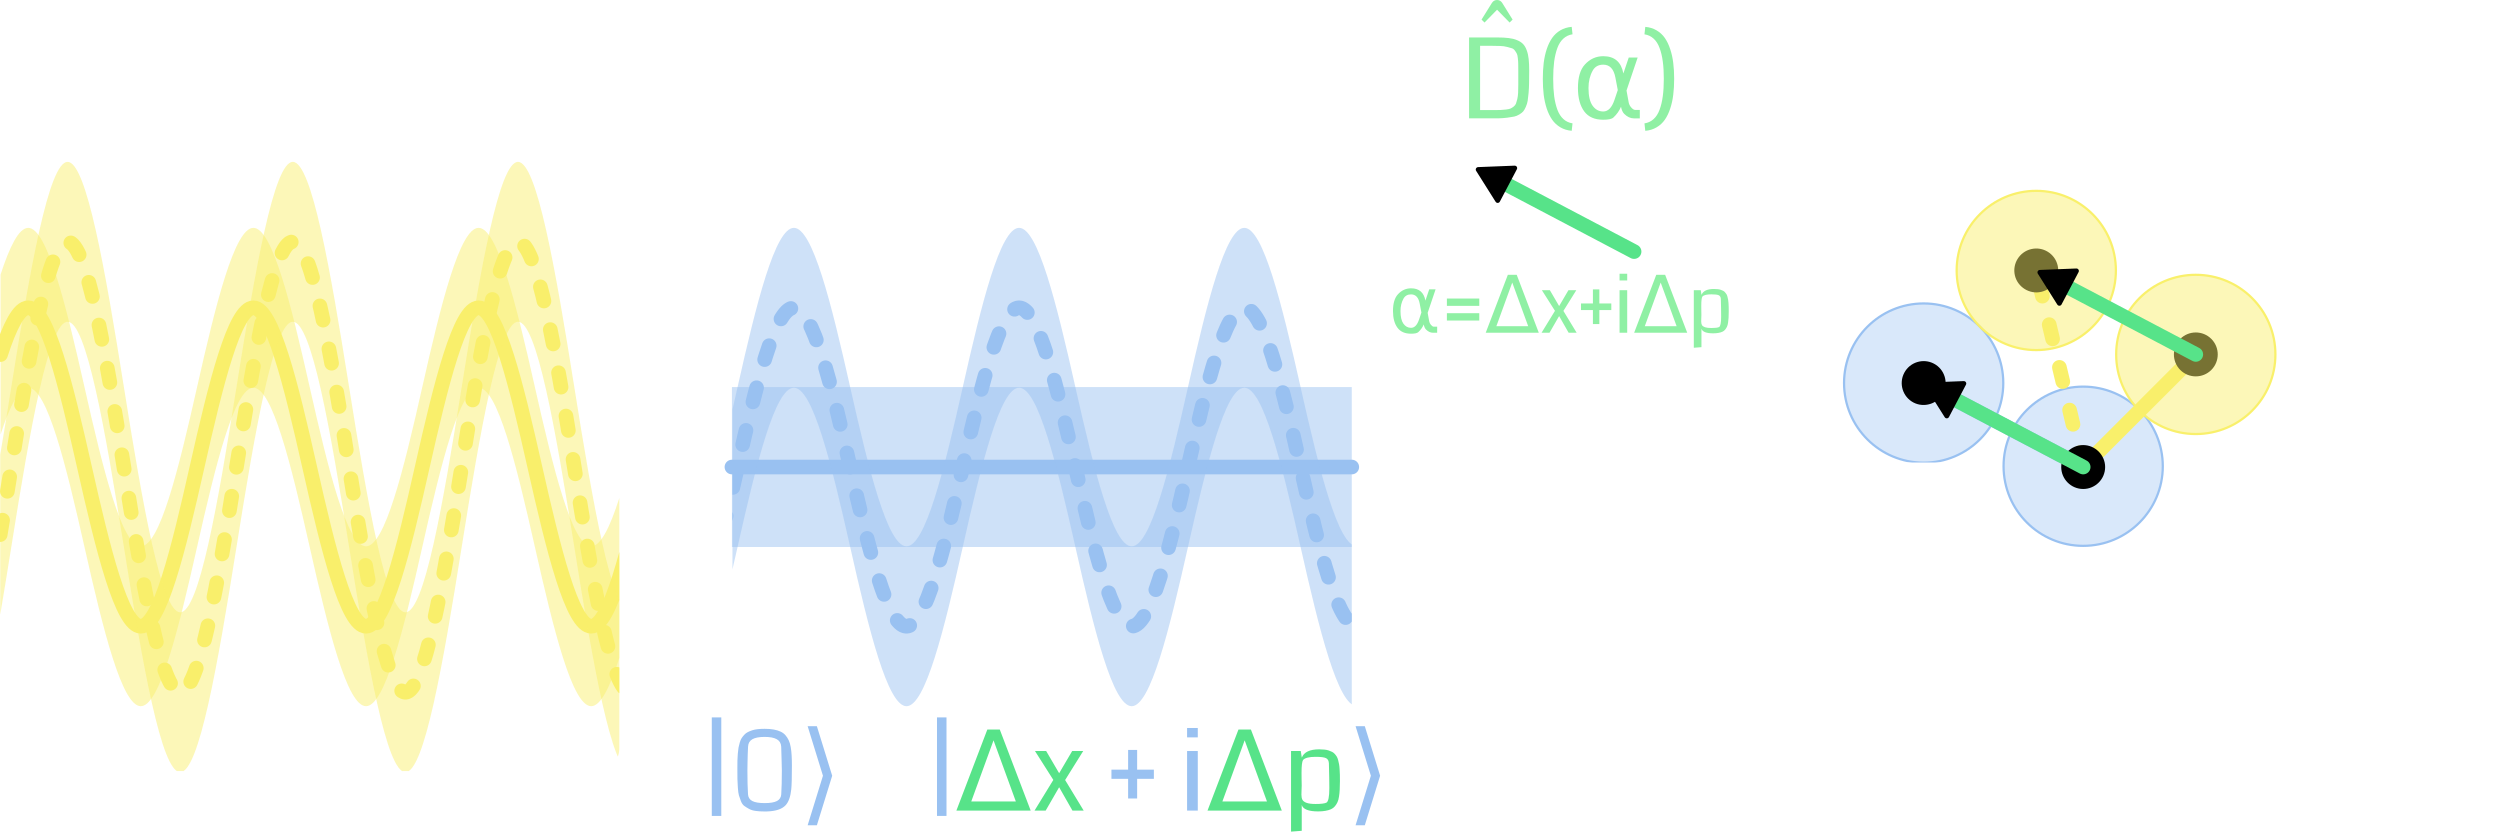 <?xml version="1.0" encoding="UTF-8" standalone="no"?>
<!-- Created with Inkscape (http://www.inkscape.org/) -->

<svg
   width="222.016mm"
   height="73.853mm"
   viewBox="0 0 222.016 73.853"
   version="1.1"
   id="svg1"
   xmlns="http://www.w3.org/2000/svg"
   xmlns:svg="http://www.w3.org/2000/svg">
  <defs
     id="defs1">
    <clipPath
       clipPathUnits="userSpaceOnUse"
       id="clipPath144">
      <rect
         style="fill:#8ff0a4;fill-opacity:0.37;stroke:#62a0ea;stroke-width:1.3;stroke-linecap:round;stroke-linejoin:round;stroke-miterlimit:3.25;stroke-dasharray:none;stroke-opacity:1"
         id="rect145"
         width="55"
         height="55"
         x="97.046"
         y="50"
         rx="2"
         ry="2" />
    </clipPath>
    <clipPath
       clipPathUnits="userSpaceOnUse"
       id="clipPath146">
      <rect
         style="fill:#8ff0a4;fill-opacity:0.37;stroke:#62a0ea;stroke-width:1.3;stroke-linecap:round;stroke-linejoin:round;stroke-miterlimit:3.25;stroke-dasharray:none;stroke-opacity:1"
         id="rect146"
         width="55"
         height="55"
         x="40"
         y="52"
         rx="2"
         ry="2" />
    </clipPath>
    <marker
       style="overflow:visible"
       id="Dot-9"
       refX="0"
       refY="0"
       orient="auto"
       markerWidth="0.6"
       markerHeight="0.6"
       viewBox="0 0 1 1"
       preserveAspectRatio="xMidYMid">
      <path
         transform="scale(0.5)"
         style="fill:context-stroke;fill-rule:evenodd;stroke:none"
         d="M 5,0 C 5,2.76 2.76,5 0,5 -2.76,5 -5,2.76 -5,0 c 0,-2.76 2.3,-5 5,-5 2.76,0 5,2.24 5,5 z"
         id="path17-0" />
    </marker>
    <marker
       style="overflow:visible"
       id="marker58-3"
       refX="0"
       refY="0"
       orient="auto-start-reverse"
       markerWidth="0.5"
       markerHeight="0.5"
       viewBox="0 0 1 1"
       preserveAspectRatio="xMidYMid">
      <path
         transform="scale(0.5)"
         style="fill:context-stroke;fill-rule:evenodd;stroke:context-stroke;stroke-width:1pt"
         d="M 5.77,0 -2.88,5 V -5 Z"
         id="path58-1" />
    </marker>
  </defs>
  <g
     id="layer1"
     transform="translate(-280,-248.525)">
    <g
       id="g107"
       transform="translate(240,210)"
       clip-path="url(#clipPath146)">
      <path
         id="path91"
         style="fill:none;fill-rule:evenodd;stroke:#f9f06b;stroke-width:1.3;stroke-linecap:round;stroke-linejoin:round;stroke-miterlimit:3.25;stroke-dasharray:none;stroke-dashoffset:0"
         d="m 157.5,80 c 0.849,-3.769 1.697,-7.363 2.546,-9.985 m -120,0 c 0.818,-2.528 1.636,-4.152 2.454,-4.155 1.667,-0.006 3.334,6.736 5,14.14 1.667,7.404 3.334,14.134 5,14.14 1.667,0.006 3.334,-6.736 5,-14.14 1.667,-7.404 3.334,-14.134 5,-14.14 1.667,-0.006 3.334,6.736 5,14.14 1.667,7.404 3.334,14.134 5,14.14 1.667,0.006 3.334,-6.736 5,-14.14 1.667,-7.404 3.334,-14.134 5,-14.14 1.667,-0.006 3.334,6.736 5,14.14 1.667,7.404 3.334,14.134 5,14.14 1.667,0.006 3.334,-6.736 5,-14.14 1.667,-7.404 3.334,-14.134 5,-14.14 1.667,-0.006 3.334,6.736 5,14.14 1.667,7.404 3.334,14.134 5,14.14 1.667,0.006 3.334,-6.736 5,-14.14 1.667,-7.404 3.334,-14.134 5,-14.14 1.667,-0.006 3.334,6.736 5,14.14 1.667,7.404 3.334,14.134 5,14.14 1.667,0.006 3.334,-6.736 5,-14.14 1.667,-7.404 3.334,-14.134 5,-14.14 1.667,-0.006 3.334,6.736 5,14.14 1.667,7.404 3.334,14.134 5,14.14 1.667,0.006 3.334,-6.736 5,-14.14" />
      <path
         id="path106"
         style="fill:#f9ee6b;fill-opacity:0.478;fill-rule:evenodd;stroke:none;stroke-width:1.3;stroke-linecap:round;stroke-linejoin:round;stroke-miterlimit:3.25;stroke-dasharray:none;stroke-dashoffset:0"
         d="m 157.5,87.1 c 0.849,-3.769 1.697,-7.363 2.546,-9.985 v -14.2 c -0.848,2.622 -1.697,6.216 -2.546,9.985 m 0,14.2 c -1.666,7.404 -3.333,14.146 -5,14.14 -1.666,-0.006 -3.333,-6.736 -5,-14.14 -1.666,-7.404 -3.333,-14.146 -5,-14.14 -1.666,0.006 -3.333,6.736 -5,14.14 -1.666,7.404 -3.333,14.146 -5,14.14 -1.666,-0.006 -3.333,-6.736 -5,-14.14 -1.666,-7.404 -3.333,-14.146 -5,-14.14 -1.666,0.006 -3.333,6.736 -5,14.14 -1.666,7.404 -3.333,14.146 -5,14.14 -1.666,-0.006 -3.333,-6.736 -5,-14.14 -1.666,-7.404 -3.333,-14.146 -5,-14.14 -1.666,0.006 -3.333,6.736 -5,14.14 -1.666,7.404 -3.333,14.146 -5,14.14 -1.666,-0.006 -3.333,-6.736 -5,-14.14 -1.666,-7.404 -3.333,-14.146 -5,-14.14 -1.666,0.006 -3.333,6.736 -5,14.14 -1.666,7.404 -3.333,14.146 -5,14.14 -1.666,-0.006 -3.333,-6.736 -5,-14.14 -1.666,-7.404 -3.333,-14.146 -5,-14.14 -1.666,0.006 -3.333,6.736 -5,14.14 -1.666,7.404 -3.333,14.146 -5,14.14 -1.666,-0.006 -3.333,-6.736 -5,-14.14 -1.666,-7.404 -3.333,-14.146 -5,-14.14 -0.818,0.003 -1.636,1.626 -2.454,4.155 v -14.2 c 0.818,-2.528 1.636,-4.152 2.454,-4.155 1.667,-0.006 3.334,6.736 5,14.14 1.667,7.404 3.334,14.134 5,14.14 1.667,0.006 3.334,-6.736 5,-14.14 1.667,-7.404 3.334,-14.134 5,-14.14 1.667,-0.006 3.334,6.736 5,14.14 1.667,7.404 3.334,14.134 5,14.14 1.667,0.006 3.334,-6.736 5,-14.14 1.667,-7.404 3.334,-14.134 5,-14.14 1.667,-0.006 3.334,6.736 5,14.14 1.667,7.404 3.334,14.134 5,14.14 1.667,0.006 3.334,-6.736 5,-14.14 1.667,-7.404 3.334,-14.134 5,-14.14 1.667,-0.006 3.334,6.736 5,14.14 1.667,7.404 3.334,14.134 5,14.14 1.667,0.006 3.334,-6.736 5,-14.14 1.667,-7.404 3.334,-14.134 5,-14.14 1.667,-0.006 3.334,6.736 5,14.14 1.667,7.404 3.334,14.134 5,14.14 1.667,0.006 3.334,-6.736 5,-14.14 1.667,-7.404 3.334,-14.134 5,-14.14 1.667,-0.006 3.334,6.736 5,14.14 1.667,7.404 3.334,14.134 5,14.14 1.667,0.006 3.334,-6.736 5,-14.14" />
      <path
         id="path107"
         style="fill:none;fill-rule:evenodd;stroke:#f9f06b;stroke-width:1.3;stroke-linecap:round;stroke-linejoin:round;stroke-miterlimit:3.25;stroke-dasharray:1.3, 2.6;stroke-dashoffset:0"
         d="m 40.017,86.003 c 0.328,-1.921 0.655,-3.944 0.983,-6.003 1.667,-10.472 3.334,-19.992 5,-20 1.667,-0.008 3.334,9.528 5,20 1.667,10.472 3.334,19.992 5,20 1.667,0.008 3.334,-9.528 5,-20 1.667,-10.472 3.334,-19.992 5,-20 1.667,-0.008 3.334,9.528 5,20 1.667,10.472 3.334,19.992 5,20 1.667,0.008 3.334,-9.528 5,-20 1.667,-10.472 3.334,-19.992 5,-20 1.667,-0.008 3.334,9.528 5,20 1.667,10.472 3.334,19.992 5,20 1.667,0.008 3.334,-9.528 5,-20 1.667,-10.472 3.334,-19.992 5,-20 1.667,-0.008 3.334,9.528 5,20 1.667,10.472 3.334,19.992 5,20 1.667,0.008 3.334,-9.528 5,-20 1.667,-10.472 3.334,-19.992 5,-20 1.667,-0.008 3.334,9.528 5,20 1.667,10.472 3.334,19.992 5,20 1.667,0.008 3.334,-9.528 5,-20 1.667,-10.472 3.334,-19.992 5,-20 1.667,-0.008 3.334,9.528 5,20 1.667,10.472 3.334,19.992 5,20 1.339,0.007 2.678,-6.147 4.017,-13.997" />
      <path
         id="path146"
         style="fill:#f9ee6b;fill-opacity:0.478;fill-rule:evenodd;stroke:none;stroke-width:1.3;stroke-linecap:round;stroke-linejoin:round;stroke-miterlimit:3.25;stroke-dasharray:none;stroke-dashoffset:0"
         d="m 160.017,93.104 c -1.339,7.85 -2.678,14.004 -4.017,13.997 -1.666,-0.008 -3.333,-9.528 -5,-20 -1.666,-10.472 -3.333,-20.008 -5,-20 -1.666,0.008 -3.333,9.528 -5,20 -1.666,10.472 -3.333,20.008 -5,20 -1.666,-0.008 -3.333,-9.528 -5,-20 -1.666,-10.472 -3.333,-20.008 -5,-20 -1.666,0.008 -3.333,9.528 -5,20 -1.666,10.472 -3.333,20.008 -5,20 -1.666,-0.008 -3.333,-9.528 -5,-20 -1.666,-10.472 -3.333,-20.008 -5,-20 -1.666,0.008 -3.333,9.528 -5,20 -1.666,10.472 -3.333,20.008 -5,20 -1.666,-0.008 -3.333,-9.528 -5,-20 -1.666,-10.472 -3.333,-20.008 -5,-20 -1.666,0.008 -3.333,9.528 -5,20 -1.666,10.472 -3.333,20.008 -5,20 -1.666,-0.008 -3.333,-9.528 -5,-20 -1.666,-10.472 -3.333,-20.008 -5,-20 -1.666,0.008 -3.333,9.528 -5,20 -1.666,10.472 -3.333,20.008 -5,20 -1.666,-0.008 -3.333,-9.528 -5,-20 -1.666,-10.472 -3.333,-20.008 -5,-20 -1.666,0.008 -3.333,9.528 -5,20 -0.328,2.059 -0.655,4.082 -0.983,6.003 v -14.2 c 0.328,-1.921 0.655,-3.944 0.983,-6.003 1.667,-10.472 3.334,-19.992 5,-20 1.667,-0.008 3.334,9.528 5,20 1.667,10.472 3.334,19.992 5,20 1.667,0.008 3.334,-9.528 5,-20 1.667,-10.472 3.334,-19.992 5,-20 1.667,-0.008 3.334,9.528 5,20 1.667,10.472 3.334,19.992 5,20 1.667,0.008 3.334,-9.528 5,-20 1.667,-10.472 3.334,-19.992 5,-20 1.667,-0.008 3.334,9.528 5,20 1.667,10.472 3.334,19.992 5,20 1.667,0.008 3.334,-9.528 5,-20 1.667,-10.472 3.334,-19.992 5,-20 1.667,-0.008 3.334,9.528 5,20 1.667,10.472 3.334,19.992 5,20 1.667,0.008 3.334,-9.528 5,-20 1.667,-10.472 3.334,-19.992 5,-20 1.667,-0.008 3.334,9.528 5,20 1.667,10.472 3.334,19.992 5,20 1.667,0.008 3.334,-9.528 5,-20 1.667,-10.472 3.334,-19.992 5,-20 1.667,-0.008 3.334,9.528 5,20 1.667,10.472 3.334,19.992 5,20 1.339,0.007 2.678,-6.147 4.017,-13.997 z" />
    </g>
    <path
       d="m 343.211,312.235 h 0.844 v 8.749 h -0.844 z m 4.693,8.354 q -0.449,0 -0.791,-0.048 -0.342,-0.043 -0.598,-0.183 -0.251,-0.14 -0.429,-0.27 -0.174,-0.13 -0.289,-0.42 -0.111,-0.294 -0.178,-0.516 -0.063,-0.222 -0.092,-0.67 -0.029,-0.453 -0.039,-0.777 -0.005,-0.323 -0.005,-0.936 0,-0.405 0.005,-0.699 0.01,-0.299 0.034,-0.613 0.024,-0.318 0.063,-0.54 0.043,-0.227 0.111,-0.453 0.068,-0.232 0.164,-0.386 0.101,-0.154 0.236,-0.299 0.135,-0.15 0.309,-0.236 0.174,-0.092 0.396,-0.164 0.222,-0.072 0.497,-0.101 0.275,-0.029 0.608,-0.029 0.458,0 0.805,0.063 0.347,0.063 0.603,0.183 0.26,0.116 0.439,0.323 0.178,0.207 0.289,0.449 0.116,0.236 0.178,0.603 0.063,0.362 0.082,0.743 0.024,0.376 0.024,0.902 0,1.577 -0.058,2.113 -0.101,0.979 -0.506,1.413 -0.482,0.511 -1.645,0.545 -0.101,0.005 -0.212,0.005 z m 0,-6.622 q -0.728,0 -1.09,0.207 -0.357,0.203 -0.381,0.651 -0.019,0.304 -0.029,0.651 -0.01,0.347 -0.019,0.791 -0.005,0.439 -0.01,0.675 0,1.288 0.053,2.117 0.024,0.41 0.376,0.598 0.352,0.188 1.1,0.188 0.748,0 1.1,-0.188 0.352,-0.188 0.376,-0.598 0.053,-0.83 0.053,-2.117 -0.01,-0.232 -0.024,-0.979 -0.01,-0.748 -0.034,-1.138 -0.029,-0.449 -0.391,-0.651 -0.357,-0.207 -1.08,-0.207 z m 6,3.449 -1.36,4.399 h -0.82 l 1.36,-4.399 -1.36,-4.399 h 0.82 z"
       id="text139"
       style="font-size:9.878px;line-height:1;font-family:Coda;-inkscape-font-specification:'Coda, Normal';fill:#99c1f1;fill-rule:evenodd;stroke-width:1.3;stroke-linecap:round;stroke-linejoin:round;stroke-miterlimit:3.25"
       aria-label="|0⟩" />
    <g
       id="g141"
       transform="translate(240,210)"
       style="stroke:#99c1f1">
      <path
         style="font-variation-settings:normal;opacity:1;fill:none;fill-opacity:1;fill-rule:evenodd;stroke:#99c1f1;stroke-width:14.2;stroke-linecap:butt;stroke-linejoin:round;stroke-miterlimit:3.25;stroke-dasharray:none;stroke-dashoffset:0;stroke-opacity:0.478;stop-color:#000000;stop-opacity:1"
         d="m 105,80 h 55.046"
         id="path140" />
      <path
         style="font-variation-settings:normal;opacity:1;vector-effect:none;fill:none;fill-opacity:1;fill-rule:evenodd;stroke:#99c1f1;stroke-width:1.3;stroke-linecap:round;stroke-linejoin:round;stroke-miterlimit:3.25;stroke-dasharray:none;stroke-dashoffset:0;stroke-opacity:1;-inkscape-stroke:none;stop-color:#000000;stop-opacity:1"
         d="m 105,80 h 55.046"
         id="path141" />
    </g>
    <g
       id="g144"
       transform="translate(248,210)"
       clip-path="url(#clipPath144)">
      <path
         id="path142"
         style="fill:none;fill-rule:evenodd;stroke:#99c1f1;stroke-width:1.3;stroke-linecap:round;stroke-linejoin:round;stroke-miterlimit:3.25;stroke-dasharray:1.3, 2.6;stroke-dashoffset:0"
         d="m 157.5,80 c 0.849,-3.769 1.697,-7.363 2.546,-9.985 m -120,0 c 0.818,-2.528 1.636,-4.152 2.454,-4.155 1.667,-0.006 3.334,6.736 5,14.14 1.667,7.404 3.334,14.134 5,14.14 1.667,0.006 3.334,-6.736 5,-14.14 1.667,-7.404 3.334,-14.134 5,-14.14 1.667,-0.006 3.334,6.736 5,14.14 1.667,7.404 3.334,14.134 5,14.14 1.667,0.006 3.334,-6.736 5,-14.14 1.667,-7.404 3.334,-14.134 5,-14.14 1.667,-0.006 3.334,6.736 5,14.14 1.667,7.404 3.334,14.134 5,14.14 1.667,0.006 3.334,-6.736 5,-14.14 1.667,-7.404 3.334,-14.134 5,-14.14 1.667,-0.006 3.334,6.736 5,14.14 1.667,7.404 3.334,14.134 5,14.14 1.667,0.006 3.334,-6.736 5,-14.14 1.667,-7.404 3.334,-14.134 5,-14.14 1.667,-0.006 3.334,6.736 5,14.14 1.667,7.404 3.334,14.134 5,14.14 1.667,0.006 3.334,-6.736 5,-14.14 1.667,-7.404 3.334,-14.134 5,-14.14 1.667,-0.006 3.334,6.736 5,14.14 1.667,7.404 3.334,14.134 5,14.14 1.667,0.006 3.334,-6.736 5,-14.14" />
      <path
         id="path143"
         style="fill:#99c1f1;fill-opacity:0.478;fill-rule:evenodd;stroke:none;stroke-width:1.3;stroke-linecap:round;stroke-linejoin:round;stroke-miterlimit:3.25;stroke-dasharray:none;stroke-dashoffset:0"
         d="m 157.5,87.1 c 0.849,-3.769 1.697,-7.363 2.546,-9.985 v -14.2 c -0.848,2.622 -1.697,6.216 -2.546,9.985 m 0,14.2 c -1.666,7.404 -3.333,14.146 -5,14.14 -1.666,-0.006 -3.333,-6.736 -5,-14.14 -1.666,-7.404 -3.333,-14.146 -5,-14.14 -1.666,0.006 -3.333,6.736 -5,14.14 -1.666,7.404 -3.333,14.146 -5,14.14 -1.666,-0.006 -3.333,-6.736 -5,-14.14 -1.666,-7.404 -3.333,-14.146 -5,-14.14 -1.666,0.006 -3.333,6.736 -5,14.14 -1.666,7.404 -3.333,14.146 -5,14.14 -1.666,-0.006 -3.333,-6.736 -5,-14.14 -1.666,-7.404 -3.333,-14.146 -5,-14.14 -1.666,0.006 -3.333,6.736 -5,14.14 -1.666,7.404 -3.333,14.146 -5,14.14 -1.666,-0.006 -3.333,-6.736 -5,-14.14 -1.666,-7.404 -3.333,-14.146 -5,-14.14 -1.666,0.006 -3.333,6.736 -5,14.14 -1.666,7.404 -3.333,14.146 -5,14.14 -1.666,-0.006 -3.333,-6.736 -5,-14.14 -1.666,-7.404 -3.333,-14.146 -5,-14.14 -1.666,0.006 -3.333,6.736 -5,14.14 -1.666,7.404 -3.333,14.146 -5,14.14 -1.666,-0.006 -3.333,-6.736 -5,-14.14 -1.666,-7.404 -3.333,-14.146 -5,-14.14 -0.818,0.003 -1.636,1.626 -2.454,4.155 v -14.2 c 0.818,-2.528 1.636,-4.152 2.454,-4.155 1.667,-0.006 3.334,6.736 5,14.14 1.667,7.404 3.334,14.134 5,14.14 1.667,0.006 3.334,-6.736 5,-14.14 1.667,-7.404 3.334,-14.134 5,-14.14 1.667,-0.006 3.334,6.736 5,14.14 1.667,7.404 3.334,14.134 5,14.14 1.667,0.006 3.334,-6.736 5,-14.14 1.667,-7.404 3.334,-14.134 5,-14.14 1.667,-0.006 3.334,6.736 5,14.14 1.667,7.404 3.334,14.134 5,14.14 1.667,0.006 3.334,-6.736 5,-14.14 1.667,-7.404 3.334,-14.134 5,-14.14 1.667,-0.006 3.334,6.736 5,14.14 1.667,7.404 3.334,14.134 5,14.14 1.667,0.006 3.334,-6.736 5,-14.14 1.667,-7.404 3.334,-14.134 5,-14.14 1.667,-0.006 3.334,6.736 5,14.14 1.667,7.404 3.334,14.134 5,14.14 1.667,0.006 3.334,-6.736 5,-14.14 1.667,-7.404 3.334,-14.134 5,-14.14 1.667,-0.006 3.334,6.736 5,14.14 1.667,7.404 3.334,14.134 5,14.14 1.667,0.006 3.334,-6.736 5,-14.14" />
    </g>
    <path
       style="font-size:9.878px;line-height:1;font-family:Coda;-inkscape-font-specification:'Coda, Normal';fill:#99c1f1;fill-rule:evenodd;stroke-width:1.3;stroke-linecap:round;stroke-linejoin:round;stroke-miterlimit:3.25"
       d="m 402.563,317.415 -1.36,4.399 h -0.82 l 1.36,-4.399 -1.36,-4.399 h 0.82 z"
       id="path207" />
    <path
       d="m 397.151,315.071 c -0.833,0 -1.347,0.245 -1.543,0.733 l -0.092,-0.584 h -0.863 v 7.158 l 0.95,-0.072 v -2.291 c 0.122,0.379 0.608,0.569 1.457,0.569 0.248,0 0.465,-0.018 0.651,-0.053 0.186,-0.032 0.349,-0.079 0.487,-0.14 0.138,-0.061 0.254,-0.148 0.347,-0.26 0.097,-0.116 0.174,-0.238 0.232,-0.367 0.061,-0.129 0.106,-0.294 0.135,-0.497 0.032,-0.203 0.053,-0.407 0.062,-0.612 0.013,-0.206 0.02,-0.457 0.02,-0.752 0,-0.225 -0.002,-0.417 -0.005,-0.574 -0.003,-0.161 -0.011,-0.326 -0.024,-0.497 -0.01,-0.174 -0.025,-0.32 -0.048,-0.439 -0.019,-0.119 -0.047,-0.24 -0.082,-0.362 -0.032,-0.125 -0.072,-0.228 -0.12,-0.309 -0.048,-0.08 -0.108,-0.159 -0.178,-0.236 -0.068,-0.08 -0.147,-0.143 -0.237,-0.188 -0.087,-0.045 -0.188,-0.087 -0.304,-0.126 -0.113,-0.039 -0.239,-0.064 -0.381,-0.077 -0.138,-0.016 -0.293,-0.024 -0.463,-0.024 z m -0.313,0.666 h 5.1e-4 c 0.459,4e-5 0.766,0.039 0.92,0.116 0.158,0.077 0.243,0.228 0.256,0.453 0.013,0.209 0.022,0.637 0.029,1.283 0,0.077 0.001,0.22 0.005,0.429 0.003,0.209 0.005,0.373 0.005,0.492 0,0.781 -0.088,1.214 -0.265,1.298 -0.164,0.077 -0.481,0.116 -0.95,0.116 -0.341,0 -0.606,-0.032 -0.796,-0.097 -0.186,-0.068 -0.312,-0.158 -0.376,-0.27 -0.061,-0.113 -0.091,-0.267 -0.091,-0.463 0,-0.068 0.003,-0.19 0.01,-0.366 0.01,-0.177 0.015,-0.322 0.015,-0.434 0,-0.113 -0.003,-0.296 -0.01,-0.55 -0.003,-0.254 -0.005,-0.446 -0.005,-0.574 0,-0.637 0.045,-1.021 0.135,-1.153 0.164,-0.186 0.537,-0.28 1.119,-0.28 z"
       style="font-size:9.878px;line-height:1;font-family:Coda;-inkscape-font-specification:'Coda, Normal';fill:#57e389;fill-opacity:1;fill-rule:evenodd;stroke-width:1.3;stroke-linecap:round;stroke-linejoin:round;stroke-miterlimit:3.25"
       id="path212" />
    <path
       d="m 389.984,313.31 -2.749,7.201 h 6.598 l -2.745,-7.201 z m 0.55,0.96 1.982,5.431 h -3.96 z"
       style="font-size:9.878px;line-height:1;font-family:Coda;-inkscape-font-specification:'Coda, Normal';fill:#57e389;fill-opacity:1;fill-rule:evenodd;stroke-width:1.3;stroke-linecap:round;stroke-linejoin:round;stroke-miterlimit:3.25"
       id="path214" />
    <path
       style="font-size:9.878px;line-height:1;font-family:Coda;-inkscape-font-specification:'Coda, Normal';fill:#99c1f1;fill-rule:evenodd;stroke-width:1.3;stroke-linecap:round;stroke-linejoin:round;stroke-miterlimit:3.25"
       d="m 386.371,313.175 v 0.834 h -0.95 v -0.834 z"
       id="path202" />
    <path
       style="font-size:9.878px;line-height:1;font-family:Coda;-inkscape-font-specification:'Coda, Normal';fill:#99c1f1;fill-rule:evenodd;stroke-width:1.3;stroke-linecap:round;stroke-linejoin:round;stroke-miterlimit:3.25"
       d="m 386.371,320.511 h -0.95 v -5.291 h 0.95 z"
       id="path201" />
    <path
       style="font-size:9.878px;line-height:1;font-family:Coda;-inkscape-font-specification:'Coda, Normal';fill:#99c1f1;fill-rule:evenodd;stroke-width:1.3;stroke-linecap:round;stroke-linejoin:round;stroke-miterlimit:3.25"
       d="m 378.703,317.69 v -0.815 h 1.481 v -1.751 h 0.801 v 1.751 h 1.486 v 0.815 h -1.486 v 1.746 h -0.801 v -1.746 z"
       id="path200" />
    <path
       style="font-size:9.878px;line-height:1;font-family:Coda;-inkscape-font-specification:'Coda, Normal';fill:#57e389;fill-opacity:1;fill-rule:evenodd;stroke-width:1.3;stroke-linecap:round;stroke-linejoin:round;stroke-miterlimit:3.25"
       d="m 376.238,320.511 h -0.998 l -1.182,-2.074 -1.196,2.074 h -0.989 l 1.669,-2.725 -1.63,-2.566 h 0.994 l 1.153,1.973 1.158,-1.973 h 0.979 l -1.606,2.576 z"
       id="path199" />
    <path
       d="m 367.682,313.31 -2.749,7.201 h 6.598 l -2.745,-7.201 z m 0.55,0.96 1.982,5.431 h -3.96 z"
       style="font-size:9.878px;line-height:1;font-family:Coda;-inkscape-font-specification:'Coda, Normal';fill:#57e389;fill-opacity:1;fill-rule:evenodd;stroke-width:1.3;stroke-linecap:round;stroke-linejoin:round;stroke-miterlimit:3.25"
       id="path208" />
    <path
       style="font-size:9.878px;line-height:1;font-family:Coda;-inkscape-font-specification:'Coda, Normal';fill:#99c1f1;fill-rule:evenodd;stroke-width:1.3;stroke-linecap:round;stroke-linejoin:round;stroke-miterlimit:3.25"
       d="m 363.211,312.235 h 0.844 v 8.749 h -0.844 z"
       id="text196" />
    <g
       id="g214">
      <g
         id="g117"
         style="stroke-width:0.2;stroke-dasharray:none"
         transform="translate(260,210)">
        <g
           id="g111"
           style="stroke-width:0.2;stroke-dasharray:none">
          <path
             style="fill:#57e389;fill-opacity:1;fill-rule:evenodd;stroke:#ffffff;stroke-width:0.2;stroke-linecap:round;stroke-linejoin:round;stroke-miterlimit:3.25;stroke-dasharray:none"
             d="m 215,50 v 60"
             id="path108" />
          <path
             style="fill:#57e389;fill-opacity:1;fill-rule:evenodd;stroke:#ffffff;stroke-width:0.2;stroke-linecap:round;stroke-linejoin:round;stroke-miterlimit:3.25;stroke-dasharray:none"
             d="m 225,50 v 60"
             id="path109" />
          <path
             style="fill:#57e389;fill-opacity:1;fill-rule:evenodd;stroke:#ffffff;stroke-width:0.2;stroke-linecap:round;stroke-linejoin:round;stroke-miterlimit:3.25;stroke-dasharray:none"
             d="m 195,50 v 60"
             id="path110" />
          <path
             style="fill:#57e389;fill-opacity:1;fill-rule:evenodd;stroke:#ffffff;stroke-width:0.2;stroke-linecap:round;stroke-linejoin:round;stroke-miterlimit:3.25;stroke-dasharray:none"
             d="m 195,50 v 60"
             id="path111"
             transform="translate(-10)" />
        </g>
        <g
           id="g116"
           transform="rotate(90,205,80)"
           style="stroke-width:0.2;stroke-dasharray:none">
          <path
             style="fill:#57e389;fill-opacity:1;fill-rule:evenodd;stroke:#ffffff;stroke-width:0.2;stroke-linecap:round;stroke-linejoin:round;stroke-miterlimit:3.25;stroke-dasharray:none"
             d="m 215,50 v 60"
             id="path113" />
          <path
             style="fill:#57e389;fill-opacity:1;fill-rule:evenodd;stroke:#ffffff;stroke-width:0.2;stroke-linecap:round;stroke-linejoin:round;stroke-miterlimit:3.25;stroke-dasharray:none"
             d="m 225,50 v 60"
             id="path114" />
          <path
             style="fill:#57e389;fill-opacity:1;fill-rule:evenodd;stroke:#ffffff;stroke-width:0.2;stroke-linecap:round;stroke-linejoin:round;stroke-miterlimit:3.25;stroke-dasharray:none"
             d="m 195,50 v 60"
             id="path115" />
          <path
             style="fill:#57e389;fill-opacity:1;fill-rule:evenodd;stroke:#ffffff;stroke-width:0.2;stroke-linecap:round;stroke-linejoin:round;stroke-miterlimit:3.25;stroke-dasharray:none"
             d="m 195,50 v 60"
             id="path116"
             transform="translate(-10)" />
        </g>
      </g>
      <circle
         style="fill:#99c1f1;fill-opacity:0.37;fill-rule:evenodd;stroke:#99c1f1;stroke-width:0.2;stroke-linecap:round;stroke-linejoin:round;stroke-miterlimit:3.25;stroke-dasharray:none;stroke-dashoffset:0;stroke-opacity:1"
         id="circle117"
         cx="450.834"
         cy="282.544"
         r="7.07" />
      <path
         style="fill:none;fill-rule:evenodd;stroke:#99c1f1;stroke-width:1.3;stroke-linecap:round;stroke-linejoin:round;stroke-miterlimit:3.25;stroke-dasharray:none;stroke-opacity:1;marker-end:url(#Dot-9)"
         d="m 465,290 -14.166,-7.456"
         id="path117" />
      <path
         style="fill:#57e389;fill-opacity:1;fill-rule:evenodd;stroke:#ffffff;stroke-width:0.8;stroke-linecap:round;stroke-linejoin:round;stroke-miterlimit:3.25;stroke-dasharray:none"
         d="m 465,260 v 60"
         id="path118" />
      <path
         style="fill:#57e389;fill-opacity:1;fill-rule:evenodd;stroke:#ffffff;stroke-width:0.8;stroke-linecap:round;stroke-linejoin:round;stroke-miterlimit:3.25;stroke-dasharray:none"
         d="M 495,290 H 435"
         id="path119" />
      <path
         d="m 502.016,293.238 h -0.998 l -1.182,-2.074 -1.196,2.074 h -0.989 l 1.669,-2.725 -1.63,-2.566 h 0.994 l 1.153,1.973 1.158,-1.973 h 0.979 l -1.606,2.576 z"
         id="text119"
         style="font-size:9.878px;line-height:1;font-family:Coda;-inkscape-font-specification:'Coda, Normal';fill:#ffffff;fill-rule:evenodd;stroke-width:1.3;stroke-linecap:round;stroke-linejoin:round;stroke-miterlimit:3.25"
         aria-label="x" />
      <path
         d="m 465.12,254.454 q 0,0.444 -0.019,0.752 -0.015,0.309 -0.063,0.613 -0.043,0.304 -0.135,0.497 -0.087,0.193 -0.232,0.367 -0.14,0.169 -0.347,0.26 -0.207,0.092 -0.487,0.14 -0.28,0.053 -0.651,0.053 -1.273,0 -1.457,-0.569 v 2.291 l -0.95,0.072 v -7.158 h 0.863 l 0.092,0.584 q 0.294,-0.733 1.543,-0.733 0.256,0 0.463,0.024 0.212,0.019 0.381,0.077 0.174,0.058 0.304,0.125 0.135,0.068 0.236,0.188 0.106,0.116 0.178,0.236 0.072,0.121 0.121,0.309 0.053,0.183 0.082,0.362 0.034,0.178 0.048,0.439 0.019,0.256 0.024,0.497 0.005,0.236 0.005,0.574 z m -0.95,-0.314 q -0.01,-0.969 -0.029,-1.283 -0.019,-0.338 -0.256,-0.453 -0.232,-0.116 -0.921,-0.116 -0.873,0 -1.119,0.28 -0.135,0.198 -0.135,1.153 0,0.193 0.005,0.574 0.01,0.381 0.01,0.55 0,0.169 -0.015,0.434 -0.01,0.265 -0.01,0.367 0,0.294 0.092,0.463 0.097,0.169 0.376,0.27 0.285,0.097 0.796,0.097 0.704,0 0.95,-0.116 0.265,-0.125 0.265,-1.297 0,-0.178 -0.005,-0.492 -0.005,-0.314 -0.005,-0.429 z"
         id="text120"
         style="font-size:9.878px;line-height:1;font-family:Coda;-inkscape-font-specification:'Coda, Normal';fill:#ffffff;fill-rule:evenodd;stroke-width:1.3;stroke-linecap:round;stroke-linejoin:round;stroke-miterlimit:3.25"
         aria-label="p" />
      <circle
         style="fill:#99c1f1;fill-opacity:0.37;fill-rule:evenodd;stroke:#99c1f1;stroke-width:0.2;stroke-linecap:round;stroke-linejoin:round;stroke-miterlimit:3.25;stroke-dasharray:none;stroke-dashoffset:0;stroke-opacity:1"
         id="circle12"
         cx="465"
         cy="289.93"
         r="7.07" />
      <path
         style="fill:#ffffff;fill-rule:evenodd;stroke:#f9f06b;stroke-width:1.3;stroke-linecap:round;stroke-linejoin:round;stroke-miterlimit:3.25;stroke-dasharray:none;stroke-opacity:1;marker-end:url(#Dot-9)"
         d="m 465,290 10,-10"
         id="path120" />
      <circle
         style="fill:#f9f06b;fill-opacity:0.477;fill-rule:evenodd;stroke:#f9f06b;stroke-width:0.2;stroke-linecap:round;stroke-linejoin:round;stroke-miterlimit:3.25;stroke-dasharray:none;stroke-dashoffset:0;stroke-opacity:1"
         id="circle120"
         cx="475"
         cy="280"
         r="7.07" />
      <path
         style="fill:#ffffff;fill-rule:evenodd;stroke:#f9f06b;stroke-width:1.3;stroke-linecap:round;stroke-linejoin:round;stroke-miterlimit:3.25;stroke-dasharray:1.3, 2.6;stroke-dashoffset:0;stroke-opacity:1;marker-end:url(#Dot-9)"
         d="m 465,290 -4.166,-17.456"
         id="path121" />
      <circle
         style="fill:#f9f06b;fill-opacity:0.477;fill-rule:evenodd;stroke:#f9f06b;stroke-width:0.2;stroke-linecap:round;stroke-linejoin:round;stroke-miterlimit:3.25;stroke-dasharray:none;stroke-dashoffset:0;stroke-opacity:1"
         id="circle121"
         cx="460.834"
         cy="272.544"
         r="7.07" />
      <path
         style="fill:#000000;fill-opacity:0;stroke:#57e389;stroke-width:1.3;stroke-linecap:round;stroke-linejoin:round;stroke-miterlimit:3.25;stroke-dasharray:none;stroke-opacity:1;marker-end:url(#marker58-3)"
         d="m 475,280 -12.185,-6.413"
         id="path123" />
      <path
         style="fill:none;fill-rule:evenodd;stroke:#99c1f1;stroke-width:1.3;stroke-linecap:round;stroke-linejoin:round;stroke-miterlimit:3.25;stroke-dasharray:none;stroke-opacity:1;marker-end:url(#Dot-9)"
         d="m 465,290 v 0"
         id="path147" />
      <path
         style="fill:#000000;fill-opacity:0;stroke:#57e389;stroke-width:1.3;stroke-linecap:round;stroke-linejoin:round;stroke-miterlimit:3.25;stroke-dasharray:none;stroke-opacity:1;marker-end:url(#marker58-3)"
         d="m 465,290 -12.185,-6.413"
         id="path124" />
      <path
         d="m 415.802,254.812 q 0,0.661 -0.01,1.09 -0.005,0.424 -0.043,0.873 -0.039,0.444 -0.082,0.704 -0.043,0.26 -0.164,0.535 -0.116,0.27 -0.232,0.405 -0.111,0.13 -0.342,0.27 -0.232,0.14 -0.453,0.188 -0.222,0.048 -0.603,0.097 -0.376,0.048 -0.743,0.058 -0.362,0.005 -0.921,0.005 h -1.746 V 251.851 h 2.489 q 0.608,0 1.027,0.053 0.42,0.048 0.748,0.188 0.333,0.135 0.531,0.342 0.198,0.207 0.323,0.555 0.13,0.342 0.174,0.772 0.048,0.429 0.048,1.051 z m -0.969,0.015 q 0,-0.444 -0.005,-0.637 0,-0.198 -0.034,-0.492 -0.029,-0.294 -0.087,-0.4 -0.053,-0.111 -0.174,-0.28 -0.121,-0.169 -0.285,-0.212 -0.159,-0.048 -0.424,-0.116 -0.26,-0.072 -0.584,-0.082 -0.323,-0.015 -0.786,-0.015 h -1.013 v 5.706 h 1.158 q 0.415,0 0.646,-0.005 0.232,-0.01 0.502,-0.043 0.27,-0.034 0.396,-0.087 0.13,-0.058 0.28,-0.174 0.15,-0.121 0.207,-0.27 0.058,-0.154 0.116,-0.4 0.058,-0.251 0.072,-0.55 0.015,-0.299 0.015,-0.723 z m 2.18,0.704 v -0.01 q 0,-0.762 0.077,-1.408 0.082,-0.651 0.27,-1.225 0.193,-0.579 0.482,-0.994 0.289,-0.415 0.728,-0.675 0.444,-0.26 1.008,-0.309 l 0.072,0.661 q -0.473,0.072 -0.81,0.381 -0.338,0.304 -0.535,0.834 -0.193,0.526 -0.285,1.196 -0.087,0.666 -0.087,1.543 0,0.878 0.087,1.548 0.092,0.666 0.285,1.196 0.198,0.526 0.535,0.83 0.338,0.309 0.81,0.381 l -0.072,0.661 q -0.564,-0.048 -1.008,-0.309 -0.439,-0.26 -0.728,-0.675 -0.289,-0.415 -0.482,-0.989 -0.188,-0.579 -0.27,-1.225 -0.077,-0.651 -0.077,-1.413 z m 6.656,0.994 -0.212,-1.114 q -0.217,-1.143 -1.076,-1.143 -0.646,0 -0.941,0.531 -0.371,0.666 -0.371,1.543 0,1.061 0.362,1.568 0.367,0.516 0.95,0.516 0.646,0 0.994,-1.027 z m 0.497,-1.476 0.477,-1.413 h 0.791 l -0.989,2.928 0.193,1.056 q 0.043,0.236 0.212,0.434 0.198,0.232 0.352,0.232 h 0.424 v 0.752 h -0.531 q -0.453,0 -0.859,-0.405 -0.198,-0.203 -0.28,-0.627 -0.222,0.535 -0.675,0.955 -0.212,0.198 -0.902,0.198 -1.133,0 -1.683,-0.733 -0.564,-0.757 -0.564,-2.084 0,-1.418 0.613,-2.084 0.68,-0.743 1.635,-0.743 1.5,0 1.785,1.534 z m 4.51,0.473 v 0.01 q 0,0.762 -0.082,1.413 -0.077,0.646 -0.27,1.225 -0.188,0.574 -0.477,0.989 -0.289,0.415 -0.733,0.675 -0.439,0.26 -1.003,0.309 l -0.072,-0.661 q 0.473,-0.072 0.81,-0.381 0.338,-0.304 0.531,-0.83 0.198,-0.531 0.285,-1.196 0.092,-0.67 0.092,-1.548 0,-0.878 -0.092,-1.543 -0.087,-0.67 -0.285,-1.196 -0.193,-0.531 -0.531,-0.834 -0.338,-0.309 -0.81,-0.381 l 0.072,-0.661 q 0.564,0.048 1.003,0.309 0.444,0.26 0.733,0.675 0.289,0.415 0.477,0.994 0.193,0.574 0.27,1.225 0.082,0.646 0.082,1.408 z"
         id="text124"
         style="font-size:9.878px;line-height:1;font-family:Coda;-inkscape-font-specification:'Coda, Normal';fill:#8ff0a4;fill-rule:evenodd;stroke-width:1.3;stroke-linecap:round;stroke-linejoin:round;stroke-miterlimit:3.25"
         aria-label="D(α)" />
      <path
         d="m 412.949,249.388 -1.114,1.138 -0.265,-0.26 0.926,-1.49 q 0.169,-0.251 0.453,-0.251 0.285,0 0.453,0.251 l 0.926,1.49 -0.265,0.26 z"
         id="text125"
         style="font-size:9.878px;line-height:1;font-family:Coda;-inkscape-font-specification:'Coda, Normal';fill:#8ff0a4;fill-rule:evenodd;stroke-width:1.3;stroke-linecap:round;stroke-linejoin:round;stroke-miterlimit:3.25"
         aria-label="^" />
      <path
         style="fill:#000000;fill-opacity:0;stroke:#57e389;stroke-width:1.3;stroke-linecap:round;stroke-linejoin:round;stroke-miterlimit:3.25;stroke-dasharray:none;stroke-opacity:1;marker-end:url(#marker58-3)"
         d="m 425.117,270.868 -12.185,-6.413"
         id="path137" />
      <path
         d="m 406.23,276.28 -0.152,-0.796 q -0.155,-0.816 -0.768,-0.816 -0.462,0 -0.672,0.379 -0.265,0.475 -0.265,1.102 0,0.758 0.258,1.12 0.262,0.369 0.679,0.369 0.462,0 0.71,-0.734 z m 0.355,-1.054 0.341,-1.009 h 0.565 l -0.706,2.091 0.138,0.754 q 0.031,0.169 0.152,0.31 0.141,0.165 0.251,0.165 h 0.303 v 0.537 h -0.379 q -0.324,0 -0.613,-0.289 -0.141,-0.145 -0.2,-0.448 -0.158,0.382 -0.482,0.682 -0.152,0.141 -0.644,0.141 -0.81,0 -1.202,-0.524 -0.403,-0.541 -0.403,-1.488 0,-1.013 0.438,-1.488 0.486,-0.531 1.168,-0.531 1.071,0 1.275,1.096 z m 4.785,0.465 h -2.877 v -0.651 h 2.877 z m 0,1.302 h -2.877 v -0.651 h 2.877 z m 2.928,-3.376 -1.412,3.879 h 2.828 z m -2.356,4.458 1.964,-5.144 h 0.789 l 1.96,5.144 z m 8.075,0 h -0.713 l -0.844,-1.481 -0.854,1.481 h -0.706 l 1.192,-1.946 -1.164,-1.833 h 0.71 l 0.823,1.409 0.827,-1.409 h 0.699 l -1.147,1.84 z m 0.386,-2.015 v -0.582 h 1.058 v -1.251 h 0.572 v 1.251 h 1.061 v 0.582 h -1.061 v 1.247 h -0.572 v -1.247 z m 4.103,2.015 h -0.679 v -3.779 h 0.679 z m 0,-5.24 v 0.596 h -0.679 v -0.596 z m 2.973,0.782 -1.412,3.879 h 2.828 z m -2.356,4.458 1.964,-5.144 h 0.789 l 1.96,5.144 z m 8.399,-1.864 q 0,0.317 -0.014,0.537 -0.01,0.22 -0.045,0.438 -0.031,0.217 -0.097,0.355 -0.062,0.138 -0.165,0.262 -0.1,0.121 -0.248,0.186 -0.148,0.066 -0.348,0.1 -0.2,0.038 -0.465,0.038 -0.91,0 -1.04,-0.407 v 1.636 l -0.679,0.052 v -5.113 h 0.617 l 0.066,0.417 q 0.21,-0.524 1.102,-0.524 0.183,0 0.331,0.017 0.152,0.014 0.272,0.055 0.124,0.041 0.217,0.09 0.097,0.048 0.169,0.134 0.076,0.083 0.127,0.169 0.052,0.086 0.086,0.22 0.038,0.131 0.059,0.258 0.024,0.127 0.035,0.314 0.014,0.183 0.017,0.355 0.003,0.169 0.003,0.41 z m -0.679,-0.224 q -0.007,-0.692 -0.021,-0.916 -0.014,-0.241 -0.183,-0.324 -0.165,-0.083 -0.658,-0.083 -0.624,0 -0.799,0.2 -0.097,0.141 -0.097,0.823 0,0.138 0.003,0.41 0.007,0.272 0.007,0.393 0,0.121 -0.01,0.31 -0.007,0.189 -0.007,0.262 0,0.21 0.066,0.331 0.069,0.121 0.269,0.193 0.203,0.069 0.568,0.069 0.503,0 0.679,-0.083 0.189,-0.09 0.189,-0.927 0,-0.127 -0.003,-0.351 -0.003,-0.224 -0.003,-0.307 z"
         id="text138"
         style="font-size:7.056px;line-height:1;font-family:Coda;-inkscape-font-specification:'Coda, Normal';fill:#8ff0a4;fill-rule:evenodd;stroke-width:1.3;stroke-linecap:round;stroke-linejoin:round;stroke-miterlimit:3.25"
         aria-label="α=Δx+iΔp" />
    </g>
  </g>
</svg>
